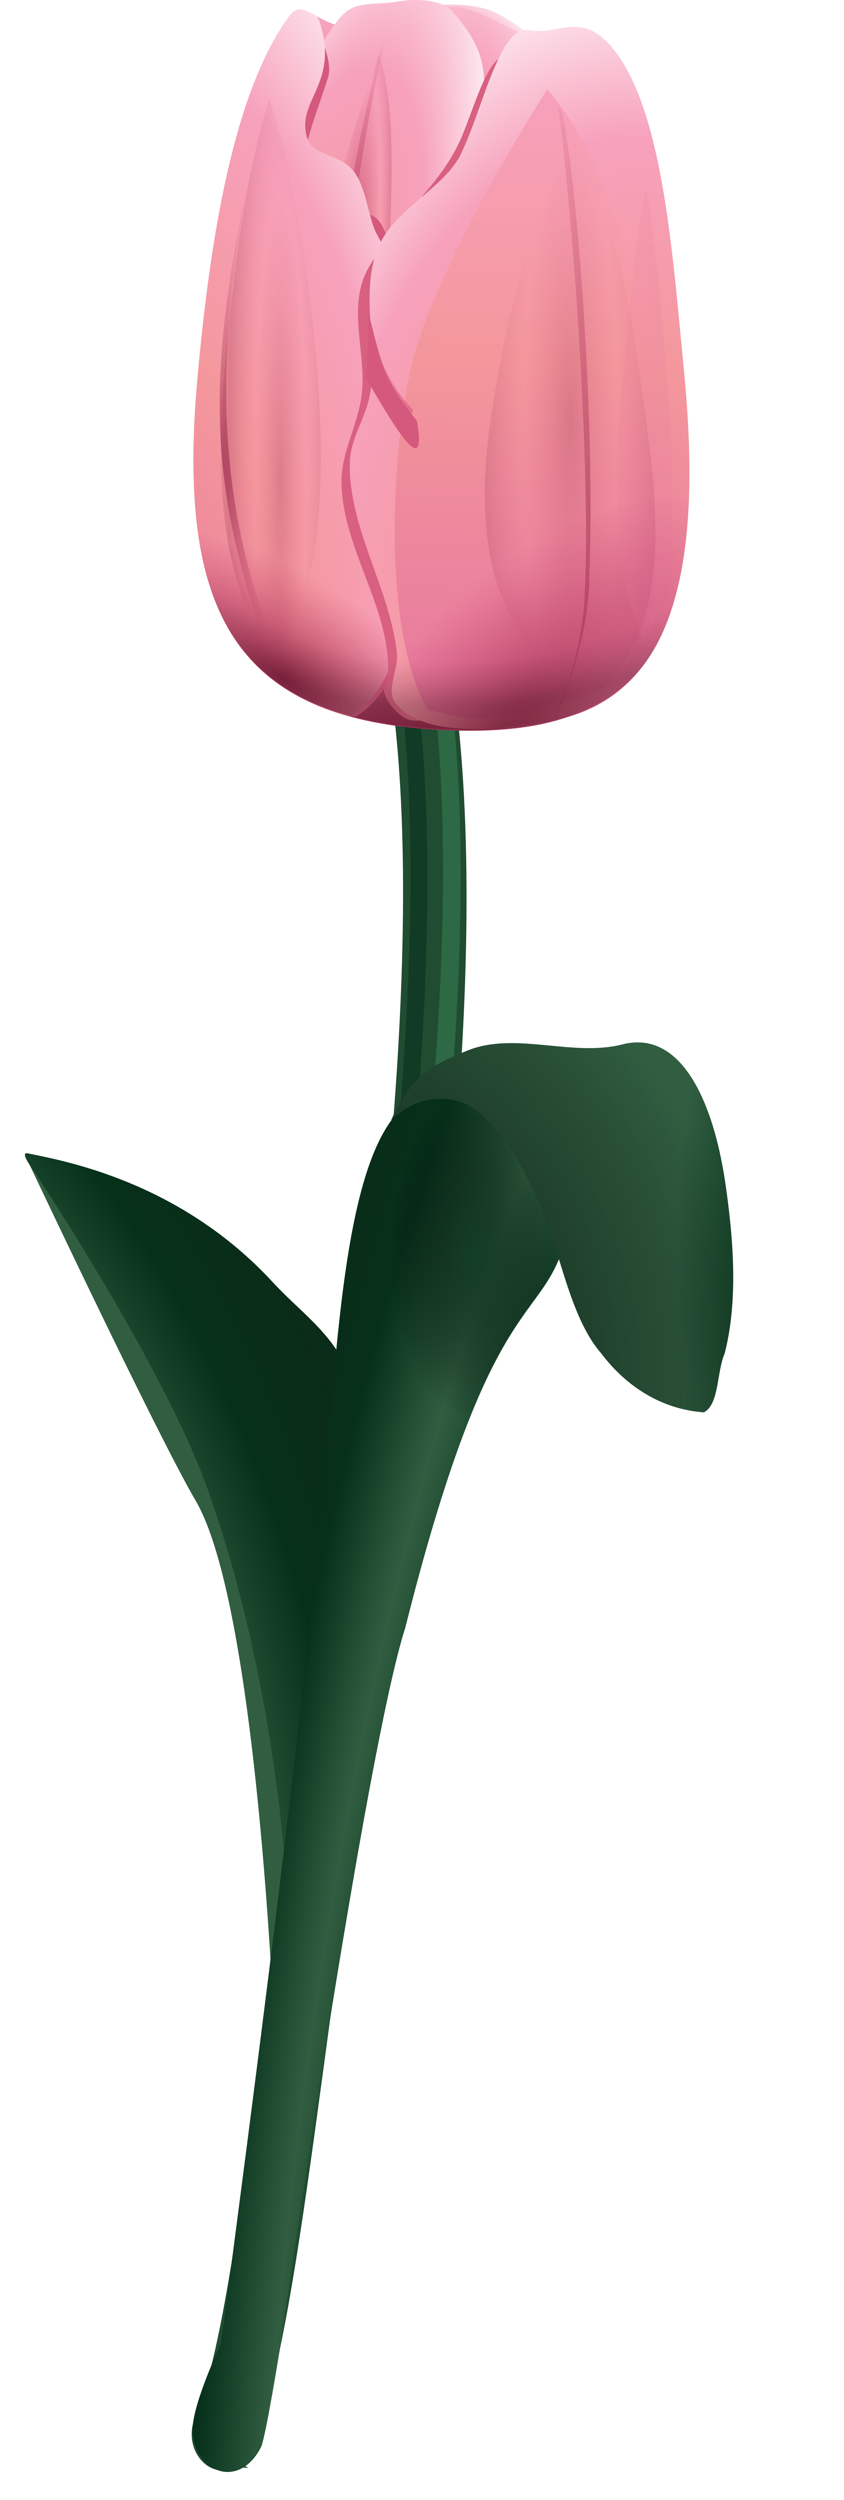 <?xml version="1.0" encoding="UTF-8"?>
<svg version="1.1" viewBox="0 0 283.07 837.75" xmlns="http://www.w3.org/2000/svg" xmlns:xlink="http://www.w3.org/1999/xlink">
<defs>
<linearGradient id="d">
<stop stop-color="#0d3821" offset="0"/>
<stop stop-opacity="0" offset="1"/>
</linearGradient>
<linearGradient id="c">
<stop stop-color="#072f1a" offset="0"/>
<stop stop-color="#122317" offset=".255"/>
<stop stop-color="#06301a" offset=".804"/>
<stop stop-color="#315e41" offset="1"/>
</linearGradient>
<linearGradient id="b">
<stop stop-color="#e6789d" offset="0"/>
<stop stop-color="#f4979c" offset=".41"/>
<stop stop-color="#f7a1bc" offset=".723"/>
<stop stop-color="#fff" offset="1"/>
</linearGradient>
<linearGradient id="a">
<stop stop-color="#932748" offset="0"/>
<stop stop-color="#d04d75" stop-opacity="0" offset="1"/>
</linearGradient>
<filter id="ao" x="-.119" y="-.021" width="1.238" height="1.042" color-interpolation-filters="sRGB">
<feGaussianBlur stdDeviation="0.517"/>
</filter>
<filter id="ai" color-interpolation-filters="sRGB">
<feGaussianBlur stdDeviation="0.244"/>
</filter>
<filter id="ah" color-interpolation-filters="sRGB">
<feGaussianBlur stdDeviation="0.277"/>
</filter>
<filter id="ag" x="-.321" y="-.062" width="1.643" height="1.124" color-interpolation-filters="sRGB">
<feGaussianBlur stdDeviation="3.466"/>
</filter>
<filter id="af" color-interpolation-filters="sRGB">
<feGaussianBlur stdDeviation="0.696"/>
</filter>
<filter id="ae" color-interpolation-filters="sRGB">
<feGaussianBlur stdDeviation="0.381"/>
</filter>
<filter id="ad" x="-.304" y="-.037" width="1.607" height="1.074" color-interpolation-filters="sRGB">
<feGaussianBlur stdDeviation="2.355"/>
</filter>
<filter id="an" x="-.161" y="-.039" width="1.323" height="1.077" color-interpolation-filters="sRGB">
<feGaussianBlur stdDeviation="1.103"/>
</filter>
<filter id="am" x="-.179" y="-.055" width="1.357" height="1.11" color-interpolation-filters="sRGB">
<feGaussianBlur stdDeviation="4.263"/>
</filter>
<filter id="al" x="-.276" y="-.05" width="1.551" height="1.099" color-interpolation-filters="sRGB">
<feGaussianBlur stdDeviation="3.848"/>
</filter>
<radialGradient id="x" cx="453.62" cy="233.32" r="25.562" gradientTransform="matrix(8.902 .061 -.028 4.044 -3599.3 -632.9)" gradientUnits="userSpaceOnUse">
<stop offset="0"/>
<stop stop-color="#2b0000" offset=".2"/>
<stop stop-color="#f7a1bc" stop-opacity="0" offset=".661"/>
<stop stop-color="#fff" stop-opacity="0" offset="1"/>
</radialGradient>
<radialGradient id="w" cx="453.06" cy="231.79" r="25.562" gradientTransform="matrix(8.829 .712 -.996 12.358 -3341.3 -2863)" gradientUnits="userSpaceOnUse" xlink:href="#b"/>
<radialGradient id="v" cx="166.95" cy="292.05" r="76.922" gradientTransform="matrix(2.825 -.113 .032 .793 -313.93 33.686)" gradientUnits="userSpaceOnUse" xlink:href="#a"/>
<radialGradient id="u" cx="482.13" cy="190.29" r="19.768" gradientTransform="matrix(2.06 .801 -.818 2.786 -394.45 -777.34)" gradientUnits="userSpaceOnUse" xlink:href="#b"/>
<radialGradient id="s" cx="492.45" cy="297.62" r="18.696" gradientTransform="matrix(2.948 -.194 1.026 15.56 -1290.6 -4214.5)" gradientUnits="userSpaceOnUse" xlink:href="#b" spreadMethod="reflect"/>
<radialGradient id="q" cx="466.77" cy="135.33" r="19.768" gradientTransform="matrix(3.47 -13.396 3.369 -.779 -1705.8 6662.3)" gradientUnits="userSpaceOnUse" xlink:href="#b"/>
<radialGradient id="p" cx="462.98" cy="158.61" r="5.205" gradientTransform="matrix(.554 .04 -.426 5.894 289.55 -796.83)" gradientUnits="userSpaceOnUse" xlink:href="#a" spreadMethod="reflect"/>
<radialGradient id="o" cx="495.87" cy="163.4" r="2.509" gradientTransform="matrix(-6.321 0 0 47.888 3554.7 -7612.3)" gradientUnits="userSpaceOnUse" xlink:href="#a"/>
<radialGradient id="n" cx="473.11" cy="160.06" r="11.69" gradientTransform="matrix(11.137 -.277 .684 27.558 -5034.2 -3943.6)" gradientUnits="userSpaceOnUse" xlink:href="#b"/>
<radialGradient id="m" cx="464.66" cy="182.98" r="9.206" gradientTransform="matrix(7.606 4.942 -2.233 2.975 -3001.9 -2613.4)" gradientUnits="userSpaceOnUse" xlink:href="#a"/>
<radialGradient id="l" cx="504.62" cy="169.55" r="18.526" gradientTransform="matrix(8.096 0 -1.011e-6 13.267 -3575.5 -1936.1)" gradientUnits="userSpaceOnUse" xlink:href="#b"/>
<radialGradient id="k" cx="465.73" cy="160.49" r="5.205" gradientTransform="matrix(1.655 0 0 17.904 -379.81 -2624.3)" gradientUnits="userSpaceOnUse" xlink:href="#a" spreadMethod="reflect"/>
<linearGradient id="ac" x1="496.29" x2="498.89" y1="183.1" y2="120.95" gradientTransform="matrix(1.514 0 0 1.514 -255.34 -83.551)" gradientUnits="userSpaceOnUse" xlink:href="#b" spreadMethod="reflect"/>
<radialGradient id="j" cx="462.98" cy="158.61" r="5.205" gradientTransform="matrix(3.056 0 0 17.904 -926.68 -2609.8)" gradientUnits="userSpaceOnUse" xlink:href="#a" spreadMethod="reflect"/>
<linearGradient id="ab" x1="508.3" x2="492.47" y1="130.64" y2="128.02" gradientTransform="matrix(3.595 0 0 3.422 -1295.7 -319.26)" gradientUnits="userSpaceOnUse" xlink:href="#a"/>
<radialGradient id="i" cx="498.03" cy="164.35" r="2.509" gradientTransform="matrix(-15.123 -.569 -9.624 43.279 9482.9 -6581.4)" gradientUnits="userSpaceOnUse" xlink:href="#a"/>
<radialGradient id="h" cx="491.07" cy="191.81" r="12.183" gradientTransform="matrix(6.136 -6.828 2.919 2.475 -3378.5 3131.3)" gradientUnits="userSpaceOnUse" xlink:href="#a"/>
<linearGradient id="aa" x1="518.5" x2="439.93" y1="200.86" y2="189.49" gradientTransform="translate(-2.28 -1.768)" gradientUnits="userSpaceOnUse" xlink:href="#b"/>
<radialGradient id="g" cx="486.85" cy="161.47" r="25.863" gradientTransform="matrix(4.979 -.472 .316 3.342 -2019 -71.046)" gradientUnits="userSpaceOnUse">
<stop stop-opacity="0" offset="0"/>
<stop stop-opacity="0" offset=".832"/>
<stop stop-opacity=".33" offset=".903"/>
<stop offset="1"/>
</radialGradient>
<filter id="ak">
<feGaussianBlur stdDeviation="1.631"/>
</filter>
<filter id="aj">
<feGaussianBlur stdDeviation="1.77"/>
</filter>
<radialGradient id="z" cx="117.82" cy="666.95" r="81.962" gradientTransform="matrix(-1.458 -.37 -.742 4.413 887.61 -2251.3)" gradientUnits="userSpaceOnUse" xlink:href="#c" spreadMethod="reflect"/>
<radialGradient id="y" cx="212.81" cy="386.04" r="33.312" gradientTransform="matrix(.864 0 0 1.663 -24.404 -220.61)" gradientUnits="userSpaceOnUse" xlink:href="#d"/>
<radialGradient id="t" cx="329.31" cy="639.45" r="47.246" gradientTransform="matrix(1.684 -.68 .894 5.84 -1110.6 -2865.6)" gradientUnits="userSpaceOnUse" xlink:href="#c"/>
<radialGradient id="r" cx="426.62" cy="844.51" r="81.962" gradientTransform="matrix(-.474 -3.485 2.301 -.352 -1854.9 2424.4)" gradientUnits="userSpaceOnUse" xlink:href="#c" spreadMethod="reflect"/>
<radialGradient id="f" cx="391.61" cy="514.03" r="70.939" gradientTransform="matrix(-1.064 -2.147 1.951 -.306 106.83 1575.5)" gradientUnits="userSpaceOnUse" xlink:href="#c"/>
<radialGradient id="e" cx="434.28" cy="391.45" r="70.939" gradientTransform="matrix(-.675 -1.397 1.945 -.318 -50.143 1272.6)" gradientUnits="userSpaceOnUse" xlink:href="#d"/>
</defs>
<g transform="translate(-296.91 -88.986)">
<g transform="translate(4)">
<path d="m302.19 477.95s43.432 91.924 56.375 114c14.102 24.051 22.727 100.61 26.625 181.69 2.989-21.938 6.181-45.342 9.906-70.312 0.077-8.861 0.217-15.636 0.531-18.719 12.551-123.05-92.146-207.97-93.438-206.66z" color="#000000" fill="url(#t)"/>
<path transform="translate(296.91 88.986)" d="m4.938 386.44c-0.074 2e-3 -0.131 0.023-0.188 0.031-1.694 0.258 2.625 5.969 2.625 5.969s43.751 65.64 58.375 106.94c13.957 39.415 22.543 84.187 26.281 129.53 0.524 6.356 0.963 12.673 1.312 18.938 4.465-31.8 9.593-66.204 15.938-101.84 3.898-21.897 7.528-44.16 10.75-66.406-1.257-5.128-2.68-9.843-4.188-13.75-7.35-19.06-17.44-24.36-28.465-36.29-31.197-33.74-69.937-40.56-82.188-43.09-0.085-0.017-0.176-0.034-0.25-0.031z" color="#000000" fill="url(#r)" style="block-progression:tb;text-indent:0;text-transform:none"/>
</g>
<path d="m434.97 288.96c-3.09 0.172-6.081 2.025-7.926 4.912s-2.51 6.752-1.761 10.242c15.528 76.793 2.503 209.54-19.094 330.86s-29.262 229.15-43.716 263.86c-1.355 2.892-1.643 6.434-0.779 9.57 0.864 3.136 2.869 5.824 5.417 7.261 2.548 1.437 5.604 1.605 8.257 0.453 2.653-1.152 4.866-3.608 5.981-6.636 16.976-40.76 23.549-146.79 45.404-269.56s36.263-255.84 18.969-341.37c-0.524-2.789-1.919-5.346-3.866-7.084s-4.432-2.644-6.884-2.511z" color="#000000" fill="#204c31" style="block-progression:tb;text-indent:0;text-transform:none"/>
<path d="m437.47 283.22c-3.09 0.172-6.081 2.025-7.926 4.912s-2.51 6.752-1.761 10.242c15.528 76.793 2.503 209.54-19.094 330.86s-27.14 231.98-41.595 266.69c-1.772 3.769-1.658 8.641 0.287 12.292 1.946 3.651 5.647 5.938 9.338 5.77-2.345-1.574-4.128-4.243-4.86-7.274-0.732-3.031-0.405-6.389 0.892-9.153 14.455-34.706 19.998-145.37 41.595-266.69s34.622-254.07 19.094-330.86c-0.749-3.491-0.084-7.355 1.761-10.242 1.846-2.887 4.836-4.741 7.926-4.912 0.031-1.6e-4 0.062-1.6e-4 0.094 0-1.73-1.167-3.752-1.742-5.75-1.635z" color="#000000" fill="#08311b" filter="url(#aj)" opacity=".789" style="block-progression:tb;text-indent:0;text-transform:none"/>
<path transform="matrix(1.048 0 0 1.163 -12.581 -53.514)" d="m439.97 288.22c-3.09 0.148-6.081 1.741-7.926 4.224s-2.51 5.806-1.761 8.807c15.528 66.032 2.503 180.18-19.094 284.5s-31.642 202.51-46.097 232.36c-1.772 3.241-1.658 7.43 0.287 10.57 1.946 3.14 5.647 5.106 9.338 4.961-2.345-1.353-4.128-3.648-4.86-6.254-0.732-2.606-0.405-5.494 0.892-7.871 14.455-29.842 24.5-128.04 46.097-232.36s34.622-218.47 19.094-284.5c-0.749-3.002-0.084-6.324 1.761-8.807s4.836-4.076 7.926-4.224c0.031-1.4e-4 0.062-1.4e-4 0.094 0-1.73-1.004-3.752-1.498-5.75-1.406z" color="#000000" fill="#2c6944" filter="url(#ak)" style="block-progression:tb;text-indent:0;text-transform:none"/>
<path d="m492.59 482.67" fill-rule="evenodd"/>
<g transform="matrix(1 0 0 1.622 -12.243 -338.74)">
<path transform="matrix(1 0 0 .798 309.15 204.48)" d="m147.34 357.03c-1.673 0.054-3.382 0.258-5.156 0.688-32.072 7.761-28.376 86.924-37.969 132.19-4.698 44.117-30.113 191.07-30.113 191.07s-10.058 16.389-9.502 22.891c0.906 10.588 15.684 14.905 22.94 3.926 1.538-2.328 6.419-25.861 6.419-25.861s28.46-153.78 41.967-186.29c27.211-83.66 43.744-78.84 52.289-96.916-5e-5 -6e-3 0-0.094 0-0.094-2e-3 -0.011-2e-3 -0.021 0-0.031-2e-3 -0.011-2e-3 -0.021 0-0.031-11.293-22.974-23.424-42.09-40.875-41.531z" color="#000000" fill="url(#z)" style="block-progression:tb;text-indent:0;text-transform:none"/>
<path transform="matrix(1 0 0 .616 309.15 263.63)" d="m147.34 366.09c-0.41 0.02-0.83 0.06-1.25 0.1-0.84 0.08-1.72 0.23-2.59 0.43-0.43 0.11-0.87 0.24-1.31 0.38-0.43 0.13-0.84 0.27-1.25 0.44-0.56 0.22-1.12 0.47-1.66 0.75-0.47 0.24-0.92 0.52-1.37 0.81s-0.89 0.59-1.32 0.91c-0.86 0.65-1.72 1.4-2.53 2.21-0.07 0.09-0.14 0.18-0.22 0.26s-0.17 0.16-0.25 0.24c-0.21 0.23-0.42 0.46-0.62 0.69-0.04 0.04-0.06 0.09-0.09 0.13-0.06 0.08-0.13 0.14-0.19 0.22-0.08 0.09-0.17 0.18-0.25 0.28-0.24 0.29-0.46 0.57-0.69 0.87-0.01 0.01 0.01 0.03 0 0.03-0.22 0.29-0.44 0.61-0.66 0.91-0.13 0.18-0.27 0.34-0.4 0.53-0.01 0.02-0.02 0.05-0.03 0.06-22.3 71.13 3.29 92.6 27.06 98.47 14.67-36.49 24.53-38.42 30.5-54.75v-0.25c-0.7-1.84-1.42-3.66-2.13-5.47 0-0.01 0.01-0.02 0-0.03-0.71-1.8-1.43-3.59-2.15-5.34-0.01-0.01 0-0.02 0-0.03-0.72-1.75-1.46-3.47-2.19-5.16v-0.03c-0.73-1.69-1.47-3.32-2.22-4.94 0-0.01 0.01-0.02 0-0.03-0.74-1.6-1.52-3.2-2.28-4.72v-0.03c-0.76-1.53-1.53-3-2.31-4.44-0.01-0.01 0-0.02 0-0.03-0.39-0.71-0.79-1.4-1.19-2.09v-0.03c-0.4-0.7-0.82-1.37-1.22-2.03-0.4-0.67-0.81-1.33-1.22-1.97 0-0.01 0.01-0.03 0-0.03-0.4-0.64-0.81-1.24-1.22-1.85-0.28-0.41-0.56-0.82-0.84-1.22-0.14-0.18-0.27-0.37-0.41-0.56v-0.03c0-0.01 0.01-0.02 0-0.03-0.41-0.58-0.86-1.11-1.28-1.66-0.37-0.48-0.74-0.95-1.12-1.4-0.38-0.46-0.78-0.91-1.16-1.35-0.32-0.36-0.65-0.69-0.97-1.03-0.06-0.07-0.12-0.15-0.19-0.22-0.16-0.17-0.33-0.33-0.5-0.5-0.44-0.45-0.88-0.9-1.34-1.31-0.44-0.4-0.89-0.79-1.34-1.16l-0.03-0.03c-0.12-0.09-0.23-0.19-0.35-0.28-0.35-0.28-0.7-0.52-1.06-0.78-0.06-0.04-0.1-0.09-0.16-0.12-0.41-0.29-0.83-0.56-1.25-0.82-0.95-0.59-1.94-1.08-2.93-1.5-0.34-0.14-0.67-0.28-1-0.4-0.3-0.11-0.58-0.19-0.88-0.28-0.07-0.03-0.15-0.05-0.22-0.07-0.25-0.07-0.49-0.15-0.75-0.22-0.06-0.01-0.12-0.01-0.19-0.03-0.25-0.06-0.52-0.1-0.78-0.15-0.25-0.05-0.52-0.12-0.78-0.16-0.07-0.01-0.14-0.02-0.22-0.03-0.37-0.05-0.71-0.07-1.09-0.1l-0.87-0.03c-0.34 0-0.7-0.01-1.04 0z" color="#000000" fill="url(#y)" opacity=".789" style="block-progression:tb;text-indent:0;text-transform:none"/>
<path d="m465.75 480.8c-10.635 2.705-18.329 4.608-25.449 14.37 7.155-4.388 16.499-5.457 24.548-3.578 12.064 3.723 20.671 13.9 27.435 24.05 5.583 9.539 9.09 20.956 18.476 27.652 9.673 7.866 22.155 11.69 34.477 12.202 5.191-1.655 4.263-8.413 6.983-12.198 4.497-10.897 2.998-23.384 0.156-35.403-4.383-17.903-15.636-31.402-34.456-28.419-16.857 2.671-36.081-2.768-52.17 1.324z" color="#000000" fill="url(#f)"/>
<path d="m465.75 480.8c-10.635 2.705-18.329 4.608-25.449 14.37 7.155-4.388 16.499-5.457 24.548-3.578 12.064 3.723 20.671 13.9 27.435 24.05 5.583 9.539 9.09 20.956 18.476 27.652 9.673 7.866 22.155 11.69 34.477 12.202 5.191-1.655 4.263-8.413 6.983-12.198 4.497-10.897 2.998-23.384 0.156-35.403-4.383-17.903-15.636-31.402-34.456-28.419-16.857 2.671-36.081-2.768-52.17 1.324z" color="#000000" fill="url(#e)"/>
</g>
<path d="m522.66 213.75c6.101 73.108 4.163 121.79-71.719 120.1-74.773-1.668-95.006-38.125-87.656-118.96 4.103-45.128 11.957-95.092 30.83-120.56 4.459-6.018 9.299 2.95 19.929 3.982 4.932 0.479 8.58-3.119 14.323-4.15 8.361-1.501 18.613 2.665 22.575 2.908 6.777 0.416 16.879 3.603 23.907 3.48 11.082-0.193 14.766-7.815 25.927 7.872 15.294 21.497 18.805 68.429 21.884 105.33z" color="#000000" fill="url(#x)" opacity=".381"/>
<path d="m522.59 213.7c6.101 73.108 4.163 121.79-71.719 120.1-74.773-1.668-95.006-38.125-87.656-118.96 4.103-45.128 11.957-95.092 30.83-120.56 4.459-6.018 9.299 2.95 19.929 3.982 4.932 0.479 8.58-3.119 14.323-4.15 8.361-1.501 18.613 2.665 22.575 2.908 6.777 0.416 16.879 3.603 23.907 3.48 11.082-0.193 14.766-7.816 25.927 7.872 15.294 21.497 18.805 68.429 21.884 105.33z" color="#000000" fill="url(#w)"/>
<path transform="translate(268.34 88.986)" d="m170.28 178.53c-27.029 0.477-51.742 7.462-71.062 18.75 10.441 31.435 35.932 46.474 83.312 47.531 44.569 0.994 63.626-15.401 70.531-43.906-20.713-13.855-48.822-22.375-79.812-22.375-0.995 0-1.98-0.017-2.969 0z" color="#000000" fill="url(#v)"/>
<path d="m431.33 93.552c-83.12 100.36-96.499 184.53 28.039 186.4 2.288 0.011 4.59 0.025 6.782 0 22.852-0.255 40.566-2.413 54.258-6.277-6.613-3.739-12.979-7.543-10.245-10.357 3.277-3.373-38.37-0.988-32.286-6.09-14.982-7.158 57.07-126.09-14.175-163.73-7.823-4.133-24.109-3.804-32.373 0.053z" color="#000000" fill="url(#u)"/>
<path d="m445.64 181.89s-65.613 33.276-45.651 57.082c7.581 0.804 15.452 1.08 22.91 0.697 32.451-1.664 56.611-6.601 74.508-14.344 5.962-22.916 2.166-50.021-4.682-80.285-3.263-14.42-6.736-30.004-11.355-45.521-1.935 0.452-4.046 0.952-6.574 0.996-7.028 0.122-23.289-14.238-31.684-7.375-22.914 18.731 2.529 88.75 2.529 88.75z" color="#000000" fill="url(#s)"/>
<path d="m448.75 92.946c-2.644-3.133-7.91-3.861-11.65-3.941-5.256-0.184-7.58 1.035-13.596 1.114-6.516 0.444-9.638 0.953-13.252 5.63-35.329 45.725-26.386 158.58 1.564 173.34 2.685 2.548 5.77 4.997 9.281 7.294 216.91 56.965 8.046-98.771 34.954-137.51 6.641-26.069 2.7-34.088-7.301-45.935z" color="#000000" fill="url(#q)"/>
<path transform="matrix(3.188 0 0 3.188 -1112.5 -287.75)" d="m481.94 123.88c-2.7 8.145-7.227 21.93-8.106 31.595-1.311 14.415 0.169 24.341 6 30.312 4.67-6.554 4.395-17.314 3.281-30.656-0.762-9.131 1.504-23.66-1.175-31.251z" color="#000000" fill="url(#p)" filter="url(#ao)"/>
<path transform="matrix(3.188 0 0 3.188 -1099 -288.46)" d="m470.05 120.38c-0.391-3e-3 -0.775 0.153-1.125 0.625-5.921 7.991-8.432 22.739-9.719 36.897-0.144 1.585-0.269 3.117-0.344 4.594-0.893 17.711 3.394 27.702 16.375 31.25 1.956-1.093 3.638-3.524 4.344-5.531 1.147-3.264-2.093-6.728-2.062-10.188 0.034-3.86 4.6-8.074 2.5-11.312-0.852-1.313-4.035 0.524-4.594-0.938-1.222-3.196 5.365-4.914 6.125-8.25 1.21-5.312-1.004-10.653-3.537-15.477-1.677-3.193-6.783 1.131-7.947-2.282-1.312-3.846 0.72-8.27 2.307-13.208 0.569-1.771-1.048-4.925-1.299-5.429-0.694-0.377-0.508-0.746-1.024-0.751z" color="#000000" fill="#d5597d" filter="url(#ai)"/>
<path d="m428.38 92.457c-11.683 34.734-41.341 183.37-10.555 224.21 4.668 5.947 8.377 8.832 11.682 15.158l6.562 0.952c-3.553-6.801-8.03-12.077-12.512-17.786-4.481-5.709-9.043-13.077-13.045-26.355-8.005-26.557 1.008-128.34 17.868-196.18z" color="#000000" fill="url(#o)" style="block-progression:tb;text-indent:0;text-transform:none"/>
<path d="m397.6 92.247c-1.247-0.011-2.471 0.488-3.586 1.992-18.873 25.472-26.676 75.499-30.779 120.63-0.459 5.052-0.858 9.935-1.096 14.643-2.845 56.453 10.817 88.298 52.195 99.609 6.234-3.483 11.597-11.232 13.846-17.631 3.656-10.405-6.673-21.444-6.574-32.473 0.11-12.303 14.663-25.736 7.969-36.059-2.715-4.186-12.86 1.672-14.643-2.988-3.896-10.187 17.102-15.662 19.523-26.297 3.855-16.933-3.288-31.224-11.361-46.6-2.705-5.151-3.374-15.996-8.048-21.275-4.561-5.152-13.138-4.733-14.971-10.107-4.181-12.259 9.418-17.811 4.896-36.271-0.374-1.526-0.895-3.374-1.693-4.981-2.212-1.203-4.035-2.177-5.678-2.191z" color="#000000" fill="url(#n)"/>
<path transform="translate(268.34 88.986)" d="m94.219 171.94c3.451 37.134 18.818 59.177 51.781 68.188 6.234-3.483 11.595-11.226 13.844-17.625 2.801-7.971-2.612-16.324-5.25-24.75-11.643-8.932-26.1-14.246-41.719-14.344-1.393-9e-3 -2.84 0.018-4.25 0.094-5.716 0.306-9.504-10.832-14.406-11.562z" color="#000000" fill="url(#m)"/>
<path transform="matrix(3.243 0 0 3.188 -1125.6 -288.46)" d="m482.31 139.01c-1.717 3.66-5.104 5.52-6.197 9.014-1.177 3.764 0.387 7.926-0.067 11.849-0.359 3.102-2.094 6.003-2.088 9.126 0.014 7.055 5.277 13.558 4.796 20.596-0.021 0.305-0.159 0.606-0.339 0.902-0.505 0.827 1.396 3.564 2.936 3.635 3.55 0.162 7.893-0.647 11.473-1.145 14.002-1.947 17.679-15.114 15.677-35.801-1.119-11.564-2.077-26.318-6.875-33.062-3.501-4.922-6.799 0.468-9.865-0.142-2.552-0.211-3.671 4.582-5.283 8.576-1.162 2.88-2.875 4.892-4.167 6.452z" color="#000000" fill="#d96080" filter="url(#ah)"/>
<path d="m451.57 140.43c-5.568 11.668-22.528 18.581-27.851 31.563-6.224 15.18 0.101 32.974-2.717 49.144-1.355 7.777-6.586 14.827-6.771 22.715-0.513 21.874 13.283 42.036 15.803 63.775 0.666 5.747-4.073 12.986-0.212 17.351 10.713 12.114 36.985 7.718 48.593 6.131 45.406-6.206 54.329-52.596 47.834-118.54-3.631-36.859-6.736-83.89-22.295-105.39-11.355-15.688-19.344-6.125-29.288-8.068-10.243-2.157-15.598 25.941-23.096 41.31z" color="#000000" fill="url(#l)"/>
<path d="m387.23 122.22c-8.04 25.962-12.29 58.945-14.906 89.75-3.903 45.948 0.51 77.59 17.875 96.625 13.907-20.89 16.284-54.628 12.969-97.156-2.269-29.104-7.957-65.021-15.938-89.219z" color="#000000" fill="url(#k)" filter="url(#al)" opacity=".5"/>
<path transform="matrix(5.08 0 0 3.083 -2054.7 -269.41)" d="m489.94 157.04c-1.442 11.917-1.45 28.934 1.233 36.398 1.001 0.288 2.464 1.075 3.449 0.938 4.287-0.596 7.48-2.383 9.844-5.156 0.788-8.208 1.058-20.008 0.854-30.887-0.422-22.465-6.282-32.367-6.282-32.367s-7.731 19.796-9.097 31.074z" color="#000000" fill="url(#ac)" filter="url(#an)"/>
<path d="m489.44 136.72c-14.843 25.962-22.669 58.914-27.5 89.719-7.206 45.948 0.94 77.59 33 96.625 25.676-20.89 24.153-55.19 18.031-97.719-4.189-29.104-8.798-64.427-23.531-88.625z" color="#000000" fill="url(#j)" filter="url(#am)" opacity=".5"/>
<path d="m484.16 124.81c7.542 59.758 11.55 149.45 7.969 172.84-1.79 11.696-3.777 18.159-5.781 23.188-1.297 3.253-3.781 9.781-3.781 9.781s12.501-26.375 11.987-49.51c2.411-60.484-6.477-156.3-10.393-156.3z" color="#000000" fill="url(#ab)" opacity=".66" style="block-progression:tb;text-indent:0;text-transform:none"/>
<path d="m387.75 116.59c-23.388 94.288-22.056 131.66-0.844 191.16l2.469 0.781c-1.334-5.581-3.005-9.909-4.688-14.594-19.828-58.249-12.153-115.17 3.062-177.34z" color="#000000" fill="url(#i)" opacity=".66" style="block-progression:tb;text-indent:0;text-transform:none"/>
<path transform="translate(268.34 88.986)" d="m259.72 163.12c-3.191 2.587-6.426 5.155-9.531 5.125-19.911-0.194-32.618 11.087-54.375 14.875-11.965 2.083-33.142-6.517-46.312-5.906 4.139 13.745 10.544 27.264 12.188 41.438 0.666 5.747-4.079 12.978-0.219 17.344 10.713 12.114 36.986 7.712 48.594 6.125 35.663-4.874 48.799-34.545 49.656-79z" color="#000000" fill="url(#h)"/>
<path d="m420.45 193.7c0.043 7.366-0.179 14.729-0.844 22 6.776 11.273 21.144 37.277 17.125 14.344-11.511-14.49-11.38-17.445-16.281-36.344z" color="#000000" fill="#d5597d" filter="url(#ag)"/>
<g transform="translate(-152.12 -2.843)" fill="#d5597d" filter="url(#ae)" opacity=".578">
<path d="m571.7 193.01c0.043 7.366-0.179 14.729-0.844 22 6.59 10.877 21.849 37.62 18.375 18.594-11.261-16.99-12.63-21.695-17.531-40.594z" color="#000000" filter="url(#af)" opacity=".293"/>
<path d="m572.61 199.22c0.026 4.377-0.106 8.752-0.501 13.072 3.916 6.463 14.621 24.604 15.375 16.842-8.84-9.36-11.961-18.685-14.874-29.914z" color="#000000"/>
</g>
<path d="m513.53 151.17c-3.902 20.604-5.768 44.157-7.781 64.594-3.636 36.912-2.441 67.678 7.281 88.719 11.512-21.156 10.552-53.361 7.281-92.562-1.603-19.21-3.343-41.107-6.781-60.75z" color="#000000" fill="url(#aa)" filter="url(#ad)" opacity=".419"/>
<path d="m362.21 257.06c3.633 51.307 28.673 75.158 89.092 76.5 58.726 1.304 74.949-28.167 75.784-74.764-15.952 29.742-47.217 42.12-81.922 42.12-35.739 0-67.381-12.655-82.954-43.857z" color="#000000" fill="url(#g)" opacity=".209"/>
</g>
</svg>
